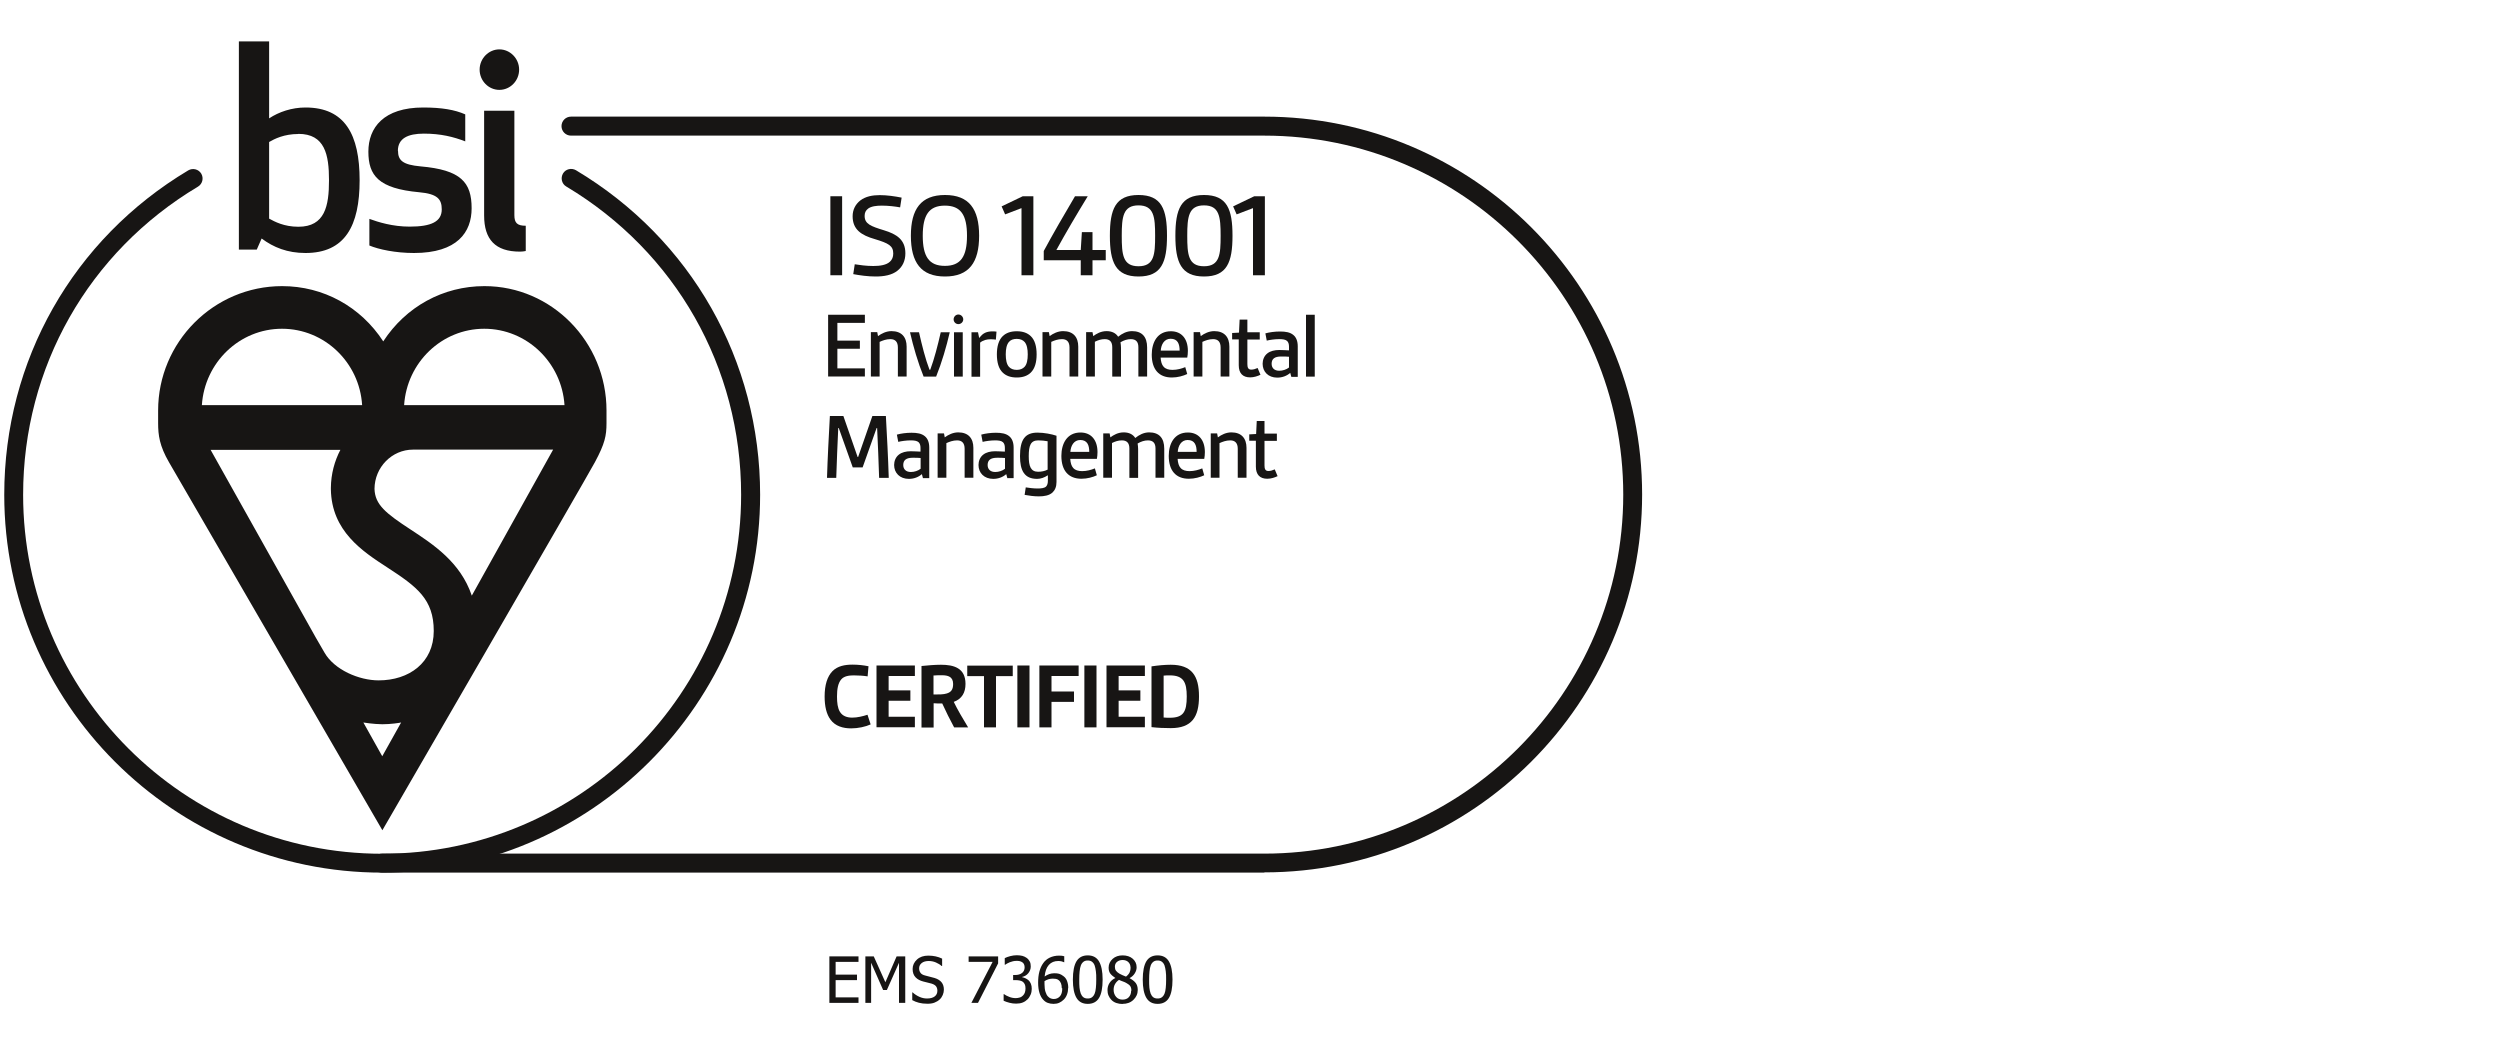 <?xml version="1.0" encoding="UTF-8"?><svg id="Layer_1" xmlns="http://www.w3.org/2000/svg" viewBox="0 0 200 83.63"><defs><style>.cls-1{fill:#171514;}</style></defs><path class="cls-1" d="m101.14,69.81H30.57c-.42,0-.76-.34-.76-.76s.34-.76.76-.76h70.57c15.84,0,28.72-12.88,28.72-28.72s-12.88-28.72-28.72-28.72h-55.46c-.42,0-.76-.34-.76-.76s.34-.76.76-.76h55.46c16.67,0,30.23,13.56,30.23,30.23s-13.56,30.23-30.23,30.23Z"/><path class="cls-1" d="m69.66,57.95c-.42.19-1.01.32-1.57.32-.65,0-1.27-.18-1.65-.7-.32-.43-.47-1.05-.47-1.85,0-.92.21-1.6.63-2.03.41-.41.98-.52,1.61-.52.44,0,.88.05,1.27.13l-.07.81c-.3-.05-.72-.08-1.11-.08s-.78.06-1,.32c-.26.3-.34.78-.34,1.37,0,.5.05.92.23,1.22.21.35.58.47.99.47s.85-.11,1.22-.23l.25.77Z"/><path class="cls-1" d="m70.12,58.19v-4.95h3.07v.84h-2.1v1.15h1.74v.83h-1.74v1.28h2.1v.84h-3.07Z"/><path class="cls-1" d="m76.33,58.19c-.35-.65-.66-1.27-.95-1.91-.21,0-.51,0-.69-.02v1.94h-.97v-4.92c.47-.05,1.08-.1,1.56-.1,1.01,0,1.96.25,1.96,1.53,0,.69-.28,1.2-.94,1.44.28.58.72,1.34,1.15,2.04h-1.11Zm-1.64-2.63c.44,0,.79,0,1.04-.08.35-.1.52-.31.52-.76,0-.59-.42-.7-.9-.7-.22,0-.46,0-.67.02v1.51Z"/><path class="cls-1" d="m78.72,58.19v-4.1h-1.34v-.84h3.64v.84h-1.34v4.1h-.97Z"/><path class="cls-1" d="m81.39,58.19v-4.95h.97v4.95h-.97Z"/><path class="cls-1" d="m83.15,58.19v-4.95h3.14v.84h-2.17v1.24h1.8v.83h-1.8v2.04h-.97Z"/><path class="cls-1" d="m86.75,58.19v-4.95h.97v4.95h-.97Z"/><path class="cls-1" d="m88.52,58.19v-4.95h3.07v.84h-2.1v1.15h1.74v.83h-1.74v1.28h2.1v.84h-3.07Z"/><path class="cls-1" d="m92.12,53.31c.51-.08,1.08-.13,1.54-.13,1.67,0,2.26.88,2.26,2.53s-.58,2.54-2.26,2.54c-.46,0-1.04-.02-1.54-.08v-4.87Zm.97,4.09c.21.02.31.02.49.02,1.09,0,1.36-.47,1.36-1.7,0-1.16-.27-1.69-1.36-1.69-.18,0-.33,0-.49.02v3.35Z"/><path class="cls-1" d="m66.43,22.02v-6.32h.94v6.32h-.94Z"/><path class="cls-1" d="m68.37,21.14c.36.06.94.14,1.49.14s1.06-.08,1.34-.35c.17-.16.26-.37.26-.65,0-.62-.38-.82-1.47-1.15-1.09-.31-1.78-.77-1.78-1.83,0-.53.23-.96.61-1.26.43-.33.98-.43,1.56-.43s1.2.09,1.75.2l-.12.78c-.37-.07-.94-.14-1.46-.14-.43,0-.84.05-1.09.23-.2.15-.29.33-.29.59,0,.65.5.83,1.54,1.15,1.02.31,1.72.75,1.72,1.85,0,.59-.23,1.07-.64,1.39-.44.35-1.07.46-1.74.46-.62,0-1.26-.09-1.79-.19l.12-.79Z"/><path class="cls-1" d="m72.87,18.86c0-2.14.81-3.26,2.73-3.26s2.73,1.12,2.73,3.26-.81,3.26-2.73,3.26-2.73-1.12-2.73-3.26Zm4.49,0c0-1.67-.5-2.41-1.77-2.41s-1.77.75-1.77,2.41.5,2.41,1.77,2.41,1.77-.75,1.77-2.41Z"/><path class="cls-1" d="m81.72,22.02v-5.37l-1.31.5-.28-.64,1.69-.81h.85v6.32h-.94Z"/><path class="cls-1" d="m86.46,22.02v-1.2h-2.96v-.74c.71-1.32,1.6-2.86,2.5-4.38h1.02c-.91,1.49-1.76,2.93-2.51,4.3h1.95l.09-1.43h.85v1.43h1.06v.82h-1.06v1.2h-.94Z"/><path class="cls-1" d="m88.79,18.86c0-2.12.44-3.26,2.29-3.26s2.28,1.14,2.28,3.26-.44,3.26-2.28,3.26-2.29-1.15-2.29-3.26Zm3.62,0c0-1.5-.09-2.43-1.33-2.43s-1.34.93-1.34,2.43.08,2.44,1.34,2.44,1.33-.95,1.33-2.44Z"/><path class="cls-1" d="m94.03,18.86c0-2.12.44-3.26,2.29-3.26s2.28,1.14,2.28,3.26-.44,3.26-2.28,3.26-2.29-1.15-2.29-3.26Zm3.62,0c0-1.5-.09-2.43-1.33-2.43s-1.34.93-1.34,2.43.08,2.44,1.34,2.44,1.33-.95,1.33-2.44Z"/><path class="cls-1" d="m100.24,22.02v-5.37l-1.31.5-.28-.64,1.69-.81h.85v6.32h-.94Z"/><path class="cls-1" d="m66.25,30.13v-4.95h2.94v.65h-2.2v1.42h1.8v.65h-1.8v1.57h2.2v.65h-2.94Z"/><path class="cls-1" d="m71.83,30.13v-2.33c0-.45-.21-.67-.6-.67-.33,0-.62.11-.86.22v2.77h-.7v-3.55h.51l.06.32c.28-.21.66-.4,1.08-.4.81,0,1.21.48,1.21,1.24v2.39h-.7Z"/><path class="cls-1" d="m73.89,30.13c-.46-1.14-.82-2.38-1.09-3.55h.72c.24,1.06.51,2.14.84,3h.06c.32-.86.6-1.94.84-3h.72c-.27,1.17-.63,2.4-1.09,3.55h-1Z"/><path class="cls-1" d="m76.67,25.16c.21,0,.39.18.39.39s-.18.38-.39.38-.38-.17-.38-.38.17-.39.38-.39Zm-.35,4.97v-3.55h.7v3.55h-.7Z"/><path class="cls-1" d="m77.72,30.13v-3.55h.52l.09.44h.03c.28-.4.61-.51,1.05-.51.08,0,.17,0,.31.02l-.05.64c-.14-.02-.28-.03-.42-.03-.3,0-.6.07-.84.27v2.73h-.7Z"/><path class="cls-1" d="m81.34,30.2c-.5,0-.86-.14-1.12-.39-.33-.31-.47-.83-.47-1.46s.14-1.14.47-1.46c.26-.25.62-.39,1.12-.39s.86.14,1.12.39c.33.31.47.83.47,1.46s-.14,1.14-.47,1.46c-.26.25-.62.39-1.12.39Zm.88-1.85c0-.43-.07-.78-.25-.99-.14-.16-.35-.25-.63-.25s-.49.08-.63.25c-.18.21-.25.56-.25.99s.07.79.25.99c.14.16.35.25.63.25s.48-.09.63-.25c.18-.2.25-.55.25-.99Z"/><path class="cls-1" d="m85.56,30.13v-2.33c0-.45-.21-.67-.6-.67-.33,0-.62.11-.86.22v2.77h-.7v-3.55h.51l.06.32c.28-.21.66-.4,1.08-.4.81,0,1.21.48,1.21,1.24v2.39h-.7Z"/><path class="cls-1" d="m91.07,30.13v-2.35c0-.45-.21-.65-.61-.65-.27,0-.55.09-.82.25.02.14.04.3.04.44v2.31h-.7v-2.35c0-.45-.21-.65-.6-.65-.28,0-.53.08-.79.21v2.78h-.7v-3.55h.51l.06.32c.25-.19.61-.4,1.07-.4.42,0,.74.16.92.45.31-.25.68-.45,1.11-.45.79,0,1.21.44,1.21,1.31v2.32h-.7Z"/><path class="cls-1" d="m94.98,29.92c-.31.15-.77.28-1.23.28-1.04,0-1.61-.65-1.61-1.83,0-.98.45-1.87,1.53-1.87.86,0,1.36.61,1.36,1.57,0,.19-.02.38-.05.54h-2.13c.02.31.09.57.24.73.16.18.41.25.71.25.37,0,.73-.1,1.02-.22l.16.56Zm-.61-1.87c0-.53-.15-.95-.72-.95-.51,0-.76.46-.79.95h1.51Z"/><path class="cls-1" d="m97.65,30.13v-2.33c0-.45-.21-.67-.6-.67-.33,0-.62.11-.86.22v2.77h-.7v-3.55h.51l.06.32c.28-.21.66-.4,1.08-.4.81,0,1.21.48,1.21,1.24v2.39h-.7Z"/><path class="cls-1" d="m100.86,29.97c-.24.12-.55.22-.85.22-.58,0-.91-.32-.91-.97v-2.07h-.53v-.51l.55-.03.05-1.04h.62v1.01h.99v.58h-.99v1.96c0,.26.05.45.31.45.17,0,.33-.05.51-.13l.23.55Z"/><path class="cls-1" d="m103.3,30.13l-.08-.3c-.27.24-.64.38-1.04.38-.73,0-1.17-.48-1.17-1.11,0-.31.12-.63.38-.83.24-.19.58-.27.95-.27.25,0,.53.02.78.03v-.3c0-.21-.05-.35-.15-.45-.13-.12-.35-.15-.63-.15-.35,0-.77.06-1,.12l-.11-.58c.31-.09.76-.15,1.17-.15.45,0,.81.06,1.07.28.22.18.35.48.35.91v2.44h-.51Zm-.18-1.59c-.18-.02-.41-.02-.63-.02-.51,0-.76.18-.76.58,0,.34.22.56.61.56.28,0,.58-.1.78-.26v-.85Z"/><path class="cls-1" d="m104.48,30.13v-4.95h.7v4.95h-.7Z"/><path class="cls-1" d="m70.33,38.23c-.04-1.32-.1-2.68-.16-3.99h-.04l-1.12,3.15h-.79l-1.12-3.15h-.04c-.06,1.31-.12,2.67-.16,3.99h-.74c.05-1.64.14-3.29.23-4.95h1.08l1.14,3.28h.04l1.14-3.28h1.08c.09,1.65.18,3.3.23,4.95h-.74Z"/><path class="cls-1" d="m73.83,38.23l-.08-.3c-.27.24-.64.38-1.04.38-.73,0-1.18-.48-1.18-1.11,0-.31.12-.63.38-.83.24-.19.58-.27.95-.27.25,0,.53.02.78.03v-.3c0-.21-.05-.35-.15-.45-.13-.12-.35-.15-.63-.15-.35,0-.77.06-1,.12l-.11-.58c.31-.09.76-.15,1.17-.15.45,0,.81.06,1.07.28.22.18.35.48.35.91v2.44h-.51Zm-.18-1.59c-.18-.02-.41-.02-.63-.02-.51,0-.76.18-.76.58,0,.34.22.56.61.56.28,0,.58-.1.78-.26v-.85Z"/><path class="cls-1" d="m77.17,38.23v-2.33c0-.45-.21-.67-.6-.67-.33,0-.62.11-.86.22v2.77h-.7v-3.55h.51l.06.32c.28-.21.66-.4,1.08-.4.81,0,1.21.48,1.21,1.24v2.39h-.7Z"/><path class="cls-1" d="m80.58,38.23l-.08-.3c-.27.24-.64.38-1.04.38-.73,0-1.18-.48-1.18-1.11,0-.31.12-.63.38-.83.24-.19.58-.27.95-.27.25,0,.53.02.78.03v-.3c0-.21-.05-.35-.15-.45-.13-.12-.35-.15-.63-.15-.35,0-.77.06-1,.12l-.11-.58c.31-.09.76-.15,1.17-.15.45,0,.81.06,1.07.28.22.18.35.48.35.91v2.44h-.51Zm-.18-1.59c-.18-.02-.41-.02-.63-.02-.51,0-.76.18-.76.58,0,.34.22.56.61.56.28,0,.58-.1.78-.26v-.85Z"/><path class="cls-1" d="m83.81,38.03c-.25.17-.55.28-.84.28-1.01,0-1.37-.65-1.37-1.82,0-1.33.41-1.88,1.4-1.88.53,0,1.14.12,1.52.25v3.7c0,.38-.12.65-.32.84-.26.24-.67.31-1.09.31-.4,0-.81-.06-1.14-.12l.09-.6c.25.04.62.09.95.09.28,0,.55-.03.68-.16.09-.1.14-.25.14-.44v-.45Zm0-2.73c-.21-.04-.5-.07-.75-.07-.61,0-.76.41-.76,1.27,0,.8.16,1.24.75,1.24.26,0,.53-.05.76-.17v-2.27Z"/><path class="cls-1" d="m87.75,38.02c-.31.15-.77.28-1.23.28-1.04,0-1.61-.65-1.61-1.83,0-.98.45-1.87,1.53-1.87.86,0,1.36.61,1.36,1.57,0,.19-.02.38-.05.54h-2.13c.02.31.09.57.24.73.16.18.41.25.71.25.37,0,.73-.1,1.02-.22l.16.56Zm-.61-1.87c0-.53-.15-.95-.72-.95-.51,0-.76.46-.79.95h1.51Z"/><path class="cls-1" d="m92.44,38.23v-2.35c0-.45-.21-.65-.61-.65-.27,0-.55.09-.82.25.02.14.04.3.04.44v2.31h-.7v-2.35c0-.45-.21-.65-.6-.65-.28,0-.53.08-.79.21v2.78h-.7v-3.55h.51l.06.32c.25-.19.61-.4,1.07-.4.42,0,.74.16.92.45.31-.25.68-.45,1.11-.45.79,0,1.21.44,1.21,1.31v2.32h-.7Z"/><path class="cls-1" d="m96.34,38.02c-.31.15-.77.28-1.23.28-1.04,0-1.61-.65-1.61-1.83,0-.98.45-1.87,1.53-1.87.86,0,1.36.61,1.36,1.57,0,.19-.02.38-.05.54h-2.13c.02.31.09.57.24.73.16.18.41.25.71.25.37,0,.73-.1,1.02-.22l.16.56Zm-.61-1.87c0-.53-.15-.95-.72-.95-.51,0-.76.46-.79.95h1.51Z"/><path class="cls-1" d="m99.02,38.23v-2.33c0-.45-.21-.67-.6-.67-.33,0-.62.11-.86.22v2.77h-.7v-3.55h.51l.06.32c.28-.21.66-.4,1.08-.4.81,0,1.21.48,1.21,1.24v2.39h-.7Z"/><path class="cls-1" d="m102.23,38.08c-.24.12-.55.22-.85.22-.58,0-.91-.32-.91-.97v-2.07h-.53v-.51l.55-.03.05-1.04h.62v1.01h.99v.58h-.99v1.96c0,.26.05.45.31.45.17,0,.33-.05.51-.13l.23.55Z"/><path class="cls-1" d="m32.33,32.41c.22-3.41,3.01-6.11,6.41-6.11s6.2,2.7,6.42,6.11h-12.83Zm5.41,15.23c-.91-2.67-3.07-4.08-4.88-5.27-2.02-1.32-2.86-2-2.9-3.26.01-1.73,1.39-3.14,3.08-3.14h11.21l-6.5,11.67Zm-8.67,10.16c.07.01.79.13,1.51.14.69,0,1.38-.11,1.51-.14l-1.51,2.7-1.51-2.7Zm-1.83-21.83c-.48.91-.76,1.95-.77,3.06h0s0,.07,0,.11h0c.05,3.35,2.53,4.97,4.52,6.26,2.37,1.54,3.71,2.54,3.71,5.08s-1.98,3.95-4.41,3.95c-1.56,0-3.54-.84-4.33-2.22l-.7-1.21-8.41-15.01h10.4Zm-4.68-9.67c3.4,0,6.2,2.7,6.41,6.11h-12.82c.22-3.41,3.01-6.11,6.41-6.11m16.19-3.41c-3.3,0-6.28,1.64-8.09,4.42-1.81-2.78-4.79-4.42-8.09-4.42-5.47,0-9.92,4.47-9.92,9.95,0,0,0,.05,0,1.01s.11,1.82.87,3.13c.76,1.31,17.07,29.44,17.07,29.44,0,0,16.2-27.96,17-29.44.8-1.49.93-2.12.93-3.13v-1.01c0-5.48-4.38-9.95-9.76-9.95"/><path class="cls-1" d="m24.43,8.6c-1.08,0-2.12.35-2.9.87V3.31h-2.42v16.66h1.43l.39-.89c.95.71,2.06,1.16,3.51,1.16,3.16,0,4.33-2.17,4.33-5.82s-1.17-5.82-4.33-5.82m-.57,2.11c2.12,0,2.45,1.66,2.45,3.71s-.32,3.72-2.45,3.72c-1.15,0-1.9-.41-2.34-.65v-6.13c.43-.25,1.19-.64,2.34-.64m7.96,1.35c0-1,.8-1.38,2.08-1.38,1.36,0,2.38.26,3.31.62v-2.16c-.84-.37-1.88-.55-3.36-.55-3.18,0-4.39,1.62-4.39,3.53s.8,2.95,4.07,3.25c1.45.13,1.8.55,1.8,1.37,0,.98-.84,1.38-2.57,1.38-1.36,0-2.51-.36-3.22-.62v2.13c.74.31,2.08.6,3.57.6,3.47,0,4.61-1.67,4.61-3.58,0-2.07-.85-3.07-4.09-3.35-1.41-.13-1.8-.47-1.8-1.25m9.74,8.07c.26,0,.48-.05.48-.05v-2.02c-.69,0-.91-.23-.91-.85v-8.35h-2.42v8.38c0,1.91.89,2.89,2.86,2.89m-3.22-14.56c0,.89.71,1.62,1.58,1.62s1.58-.73,1.58-1.62-.72-1.62-1.58-1.62-1.58.73-1.58,1.62"/><path class="cls-1" d="m30.57,69.81C13.9,69.81.34,56.25.34,39.58.34,28.84,5.84,19.14,15.06,13.63c.36-.21.82-.1,1.04.26.21.36.1.82-.26,1.04C7.08,20.16,1.85,29.38,1.85,39.58c0,15.83,12.88,28.72,28.72,28.72s28.72-12.88,28.72-28.72c0-10.2-5.23-19.42-13.99-24.66-.36-.21-.47-.68-.26-1.04.21-.36.68-.47,1.04-.26,9.22,5.51,14.73,15.22,14.73,25.96,0,16.67-13.56,30.23-30.23,30.23Z"/><path class="cls-1" d="m66.35,80.23v-3.72h2.33v.44h-1.83v1.02h1.71v.44h-1.71v1.38h1.83v.44h-2.33Z"/><path class="cls-1" d="m72.41,80.23h-.49v-3.21l-.97,2.18h-.3l-.96-2.18v3.21h-.46v-3.72h.67l.93,2.07.9-2.07h.69v3.72Z"/><path class="cls-1" d="m74.2,80.3c-.27,0-.5-.03-.69-.08s-.37-.12-.53-.21v-.62h.03c.16.15.35.27.55.36s.41.13.6.13c.27,0,.48-.06.62-.17s.21-.26.21-.45c0-.15-.04-.27-.11-.36s-.19-.16-.35-.21c-.11-.03-.22-.06-.31-.08s-.21-.05-.36-.09c-.13-.03-.24-.08-.34-.13s-.19-.12-.27-.2c-.08-.08-.14-.18-.18-.29s-.06-.24-.06-.38c0-.3.12-.55.35-.76s.53-.31.9-.31c.21,0,.41.02.59.06s.36.1.52.18v.59h-.04c-.12-.11-.27-.2-.45-.28s-.38-.12-.58-.12c-.23,0-.42.05-.56.16s-.21.25-.21.42c0,.16.04.28.12.38s.2.16.36.2c.1.03.23.06.38.1s.28.07.38.1c.26.08.44.2.56.35s.18.35.18.58c0,.14-.03.29-.09.43s-.14.26-.25.36c-.12.11-.26.19-.41.25s-.34.09-.57.09Z"/><path class="cls-1" d="m79.85,77.07l-1.61,3.16h-.53l1.7-3.28h-1.92v-.44h2.36v.56Z"/><path class="cls-1" d="m81.31,76.87c-.09,0-.18.01-.27.03s-.18.05-.26.08c-.08.03-.15.07-.21.1s-.11.07-.16.1h-.03v-.53c.11-.06.26-.11.44-.16s.36-.07.53-.07.32.02.44.05.24.09.34.16c.11.08.19.18.25.29s.08.25.08.4c0,.2-.07.38-.2.54s-.3.25-.48.29v.03c.08.01.16.04.25.08s.17.09.25.16.14.16.19.28.07.25.07.41-.03.32-.09.46-.14.27-.24.37c-.11.11-.24.2-.39.26s-.33.09-.52.09-.37-.02-.55-.07-.34-.1-.46-.16v-.53h.03c.1.08.25.15.42.22s.35.1.53.1c.1,0,.2-.02.31-.05s.19-.09.26-.16c.07-.07.12-.15.15-.24s.05-.2.05-.33-.02-.25-.06-.33-.09-.15-.16-.2-.15-.08-.25-.1-.2-.03-.31-.03h-.21v-.41h.16c.22,0,.41-.05.55-.16s.21-.26.21-.46c0-.09-.02-.17-.05-.24s-.08-.12-.14-.16c-.06-.04-.13-.07-.21-.09s-.16-.02-.24-.02Z"/><path class="cls-1" d="m85.45,79.03c0,.19-.03.37-.09.53s-.15.3-.25.4c-.11.11-.24.2-.37.26s-.29.09-.46.09-.32-.03-.46-.08-.26-.14-.36-.25c-.13-.13-.23-.32-.3-.54s-.11-.5-.11-.83.03-.62.1-.88.17-.49.31-.68c.13-.19.31-.34.52-.44s.46-.16.74-.16c.08,0,.16,0,.23.01s.13.02.19.04v.48h-.02s-.11-.05-.19-.07-.18-.03-.27-.03c-.31,0-.56.1-.75.31s-.3.52-.34.93c.12-.08.24-.15.36-.19s.26-.07.41-.07.27.01.38.04.22.09.34.18c.14.1.24.23.3.39s.1.34.1.56Zm-.51.02c0-.15-.02-.28-.06-.38s-.1-.19-.19-.26c-.06-.05-.14-.09-.22-.1s-.17-.02-.25-.02c-.12,0-.23.02-.34.05s-.22.09-.32.15c0,.04,0,.07,0,.11s0,.08,0,.13c0,.26.03.47.08.62s.11.28.19.36c.07.08.15.13.22.16s.16.05.25.05c.2,0,.36-.07.49-.21s.19-.36.19-.64Z"/><path class="cls-1" d="m88.21,78.37c0,.67-.1,1.16-.29,1.47s-.49.47-.9.47-.71-.16-.9-.48-.29-.8-.29-1.46.1-1.16.29-1.47.49-.47.9-.47.71.16.9.48.29.81.29,1.45Zm-.64,1.13c.05-.12.08-.28.1-.47s.03-.41.03-.67,0-.48-.03-.66-.05-.34-.1-.47c-.05-.13-.12-.22-.21-.29s-.2-.1-.34-.1-.25.03-.34.1-.16.16-.21.29c-.05.13-.08.29-.1.48s-.03.41-.03.65c0,.26,0,.48.02.65s.05.33.1.47c.05.13.12.23.21.3s.21.1.35.1.25-.03.34-.1.16-.16.21-.29Z"/><path class="cls-1" d="m89.81,80.32c-.18,0-.35-.03-.5-.08s-.28-.13-.39-.24c-.1-.1-.18-.22-.24-.36s-.08-.28-.08-.44c0-.2.05-.39.16-.56s.26-.3.47-.4h0c-.18-.12-.32-.24-.41-.36s-.13-.28-.13-.47c0-.28.11-.51.32-.7s.48-.28.8-.28.61.09.81.27.31.4.31.68c0,.17-.05.33-.15.49s-.24.29-.42.38h0c.22.12.38.24.49.38s.17.33.17.56c0,.32-.12.58-.35.8s-.52.32-.87.32Zm.7-1.07c0-.15-.03-.27-.09-.36s-.18-.18-.35-.27c-.06-.03-.13-.07-.23-.1s-.2-.08-.32-.13c-.14.09-.24.2-.32.34s-.11.29-.11.46c0,.22.07.41.2.56s.31.22.51.22.38-.06.5-.19.19-.3.19-.51Zm-.07-1.86c0-.17-.06-.31-.17-.42s-.27-.17-.46-.17c-.18,0-.33.05-.45.15s-.17.23-.17.4c0,.12.03.23.09.31s.15.16.27.23c.05.03.13.07.24.12s.2.09.29.12c.14-.11.24-.23.29-.34s.08-.25.08-.4Z"/><path class="cls-1" d="m93.8,78.37c0,.67-.1,1.16-.29,1.47s-.49.47-.9.47-.71-.16-.9-.48-.29-.8-.29-1.46.1-1.16.29-1.47.49-.47.9-.47.71.16.9.48.29.81.29,1.45Zm-.64,1.13c.05-.12.08-.28.1-.47s.03-.41.03-.67,0-.48-.03-.66-.05-.34-.1-.47c-.05-.13-.12-.22-.21-.29s-.2-.1-.34-.1-.25.03-.34.1-.16.16-.21.29c-.05.13-.08.29-.1.48s-.03.41-.03.65c0,.26,0,.48.02.65s.05.33.1.47c.05.13.12.23.21.3s.21.1.35.1.25-.03.34-.1.16-.16.21-.29Z"/></svg>